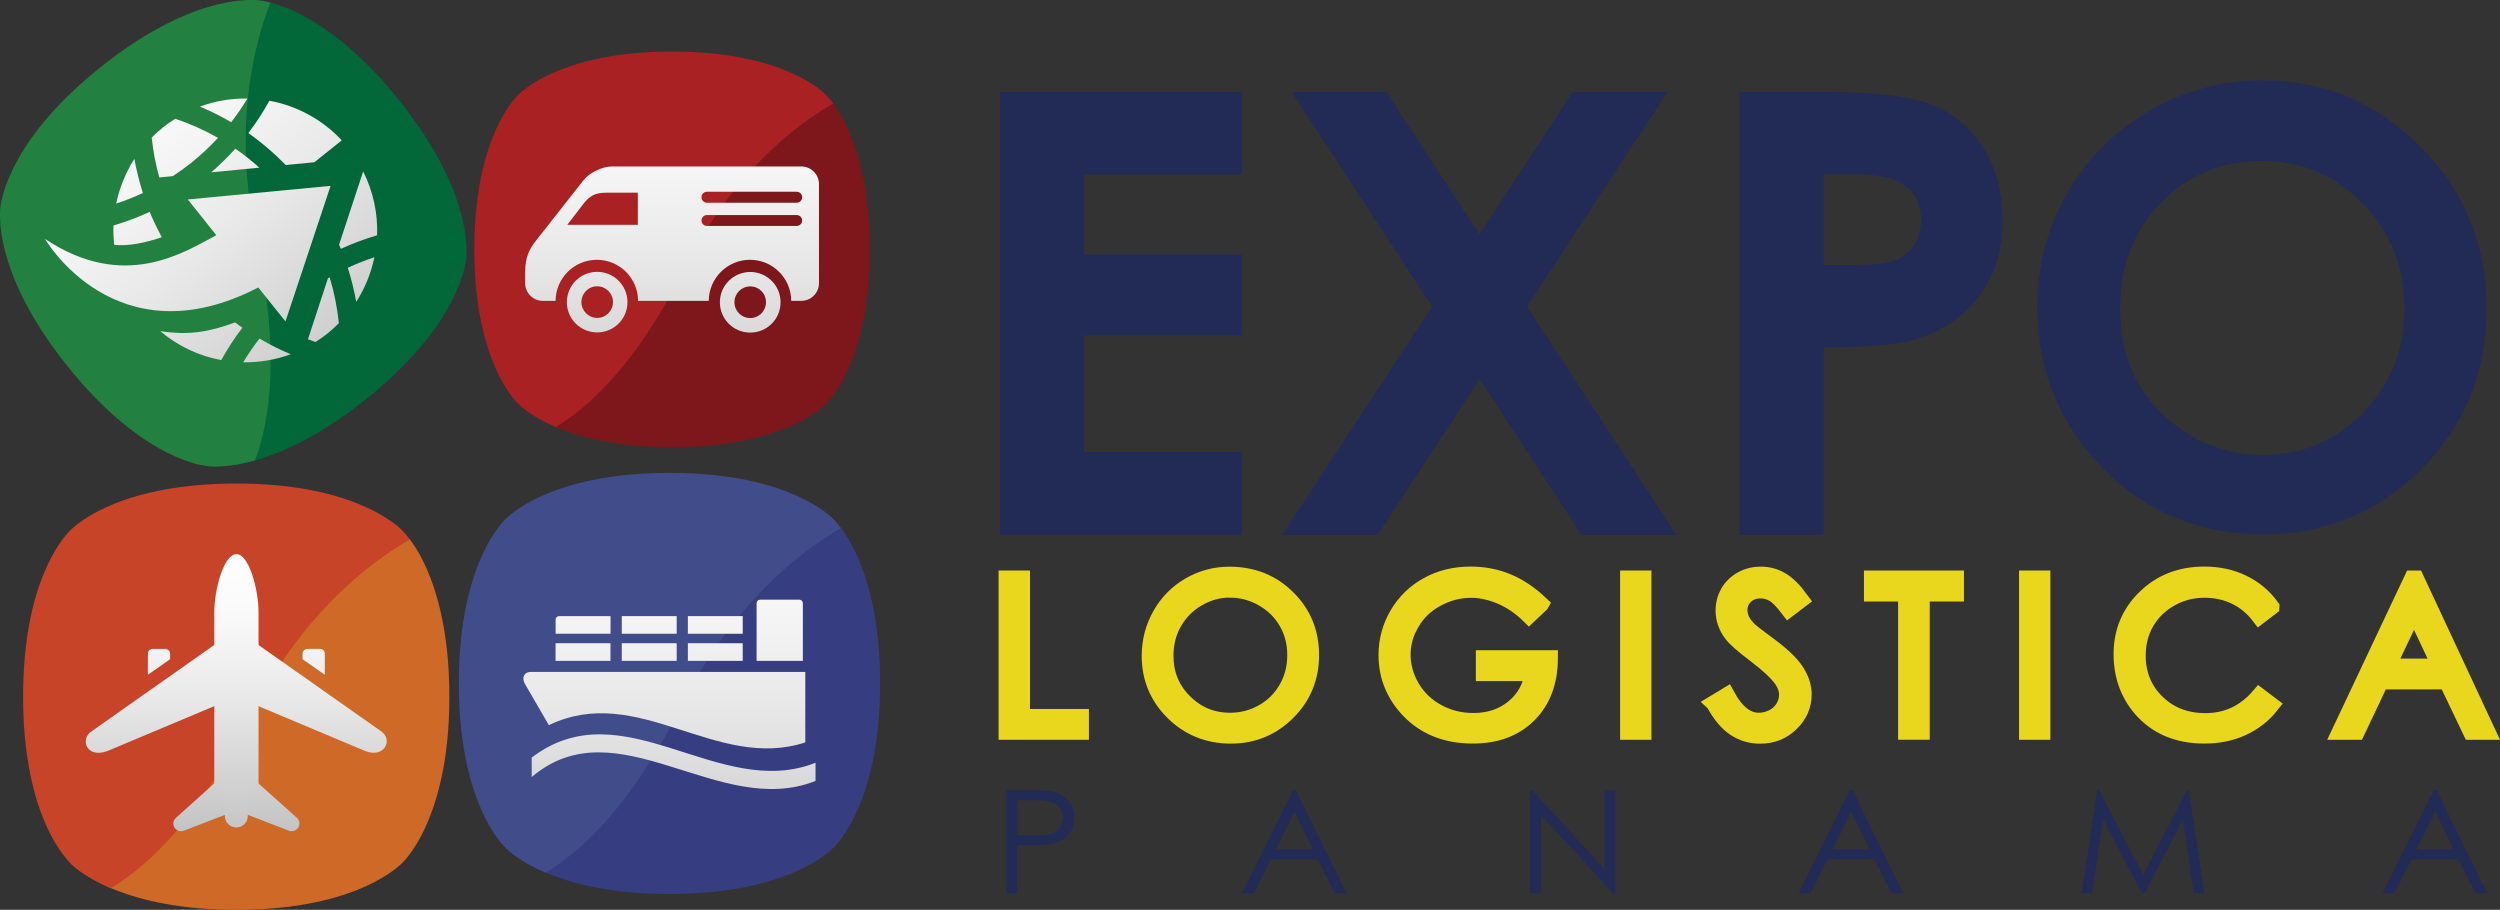<svg xmlns="http://www.w3.org/2000/svg" xmlns:xlink="http://www.w3.org/1999/xlink" id="Capa_1" viewBox="0 0 398.3 144.95"><rect x="0" y="0" width="398.3" height="144.95" fill="#333333" stroke="none"/><defs><style>.cls-1{fill:url(#linear-gradient-12);}.cls-1,.cls-2,.cls-3,.cls-4,.cls-5,.cls-6,.cls-7,.cls-8,.cls-9,.cls-10,.cls-11,.cls-12,.cls-13,.cls-14,.cls-15,.cls-16,.cls-17,.cls-18,.cls-19,.cls-20,.cls-21,.cls-22,.cls-23,.cls-24,.cls-25,.cls-26,.cls-27,.cls-28,.cls-29,.cls-30{stroke-width:0px;}.cls-2{fill:url(#linear-gradient-17);}.cls-3{fill:url(#linear-gradient-19);}.cls-4{fill:url(#linear-gradient);}.cls-5{fill:url(#linear-gradient-21);}.cls-6{fill:#363e81;}.cls-7{fill:url(#linear-gradient-6);}.cls-31{fill:#e9d71e;stroke:#e9d71e;stroke-miterlimit:10;stroke-width:2.55px;}.cls-8{fill:#212b55;}.cls-9{fill:url(#linear-gradient-15);}.cls-10{fill:url(#linear-gradient-11);}.cls-11{fill:#aa2123;}.cls-12{fill:url(#linear-gradient-5);}.cls-13{fill:#7d171b;}.cls-14{fill:url(#linear-gradient-13);}.cls-15{fill:#414c8a;}.cls-16{fill:#ce6927;}.cls-17{fill:url(#linear-gradient-16);}.cls-18{fill:url(#linear-gradient-20);}.cls-19{fill:url(#linear-gradient-14);}.cls-20{fill:url(#linear-gradient-2);}.cls-21{fill:url(#linear-gradient-7);}.cls-22{fill:url(#linear-gradient-3);}.cls-23{fill:#c74428;}.cls-24{fill:url(#linear-gradient-9);}.cls-25{fill:url(#linear-gradient-8);}.cls-26{fill:url(#linear-gradient-18);}.cls-27{fill:#026739;}.cls-28{fill:url(#linear-gradient-10);}.cls-29{fill:url(#linear-gradient-4);}.cls-30{fill:#228141;}</style><linearGradient id="linear-gradient" x1="113.96" y1="77.85" x2="113.96" y2="141.69" gradientUnits="userSpaceOnUse"><stop offset="0" stop-color="#fff"></stop><stop offset=".24" stop-color="#f9f9f9"></stop><stop offset=".54" stop-color="#e8e8e8"></stop><stop offset=".89" stop-color="#cdcdcd"></stop><stop offset="1" stop-color="#c4c4c4"></stop></linearGradient><linearGradient id="linear-gradient-2" y1="77.81" y2="141.74" xlink:href="#linear-gradient"></linearGradient><linearGradient id="linear-gradient-3" x1="103.43" x2="103.43" xlink:href="#linear-gradient"></linearGradient><linearGradient id="linear-gradient-4" x1="103.43" y1="77.81" x2="103.43" y2="141.74" xlink:href="#linear-gradient"></linearGradient><linearGradient id="linear-gradient-5" x1="92.89" x2="92.89" xlink:href="#linear-gradient"></linearGradient><linearGradient id="linear-gradient-6" x1="92.89" y1="77.81" x2="92.89" y2="141.74" xlink:href="#linear-gradient"></linearGradient><linearGradient id="linear-gradient-7" x1="105.85" y1="77.81" x2="105.85" y2="141.73" xlink:href="#linear-gradient"></linearGradient><linearGradient id="linear-gradient-8" x1="107.32" y1="77.82" x2="107.32" y2="141.73" xlink:href="#linear-gradient"></linearGradient><linearGradient id="linear-gradient-9" x1="124.23" y1="77.82" x2="124.23" y2="141.72" xlink:href="#linear-gradient"></linearGradient><linearGradient id="linear-gradient-10" x1="37.66" y1="87.95" x2="37.66" y2="132.05" xlink:href="#linear-gradient"></linearGradient><linearGradient id="linear-gradient-11" x1="25.83" y1="87.95" x2="25.83" y2="132.05" xlink:href="#linear-gradient"></linearGradient><linearGradient id="linear-gradient-12" x1="49.47" y1="87.95" x2="49.47" y2="132.05" xlink:href="#linear-gradient"></linearGradient><linearGradient id="linear-gradient-13" x1="37.66" y1="87.96" x2="37.66" y2="132.05" xlink:href="#linear-gradient"></linearGradient><linearGradient id="linear-gradient-14" x1="25.34" y1="87.96" x2="25.34" y2="132.03" xlink:href="#linear-gradient"></linearGradient><linearGradient id="linear-gradient-15" x1="49.99" y1="87.96" x2="49.99" y2="132.03" xlink:href="#linear-gradient"></linearGradient><linearGradient id="linear-gradient-16" x1="37.64" y1="87.01" x2="37.64" y2="132.96" xlink:href="#linear-gradient"></linearGradient><linearGradient id="linear-gradient-17" x1="-244.69" y1="-122.62" x2="-244.69" y2="-53.05" gradientTransform="translate(278.23 -47.39) rotate(-38.69)" xlink:href="#linear-gradient"></linearGradient><linearGradient id="linear-gradient-18" x1="-239.08" y1="-122.61" x2="-239.08" y2="-53.05" gradientTransform="translate(278.23 -47.39) rotate(-38.69)" xlink:href="#linear-gradient"></linearGradient><linearGradient id="linear-gradient-19" x1="107.08" y1="7.93" x2="107.08" y2="70.07" xlink:href="#linear-gradient"></linearGradient><linearGradient id="linear-gradient-20" x1="119.53" y1="7.93" x2="119.53" y2="70.07" xlink:href="#linear-gradient"></linearGradient><linearGradient id="linear-gradient-21" x1="95.14" y1="7.94" x2="95.14" y2="70.06" xlink:href="#linear-gradient"></linearGradient></defs><path class="cls-8" d="m159.33,14.66h38.52v13.14h-25.18v12.76h25.18v12.9h-25.18v18.56h25.18v13.19h-38.52V14.66Z"></path><path class="cls-8" d="m205.77,14.66h15.11l14.83,22.65,14.86-22.65h15.1l-22.39,34.2,23.8,36.34h-15.11l-16.24-24.8-16.23,24.8h-15.2l23.86-36.37-22.38-34.18Z"></path><path class="cls-8" d="m277.12,14.66h14.25c7.7,0,13.26.71,16.67,2.13,3.4,1.42,6.09,3.73,8.05,6.91,1.97,3.18,2.95,6.99,2.95,11.44,0,4.92-1.29,9.01-3.87,12.27-2.57,3.26-6.06,5.53-10.48,6.81-2.59.73-7.3,1.1-14.15,1.1v29.88h-13.43V14.66Zm13.43,27.57h4.27c3.35,0,5.69-.24,7-.72,1.31-.48,2.34-1.27,3.09-2.38.75-1.1,1.13-2.44,1.13-4.02,0-2.73-1.05-4.72-3.16-5.97-1.53-.93-4.38-1.4-8.53-1.4h-3.79v14.49Z"></path><path class="cls-8" d="m360.51,12.81c9.75,0,18.13,3.53,25.14,10.58,7.01,7.05,10.52,15.66,10.52,25.8s-3.46,18.56-10.38,25.52c-6.92,6.96-15.31,10.44-25.19,10.44s-18.93-3.58-25.77-10.73c-6.85-7.15-10.26-15.64-10.26-25.48,0-6.58,1.59-12.64,4.78-18.17,3.18-5.53,7.56-9.9,13.14-13.13,5.57-3.23,11.58-4.85,18.02-4.85Zm-.14,12.83c-6.38,0-11.73,2.21-16.08,6.65-4.34,4.43-6.51,10.07-6.51,16.91,0,7.62,2.73,13.64,8.21,18.08,4.25,3.46,9.12,5.2,14.62,5.2,6.22,0,11.52-2.25,15.9-6.74,4.37-4.49,6.57-10.04,6.57-16.63s-2.21-12.1-6.62-16.65c-4.41-4.54-9.77-6.81-16.08-6.81Z"></path><path class="cls-31" d="m160.38,92.17h2.44v22.06h9.39v2.36h-11.84v-24.42Z"></path><path class="cls-31" d="m195.86,91.56c3.7,0,6.8,1.23,9.28,3.7,2.5,2.47,3.74,5.51,3.74,9.11s-1.25,6.61-3.73,9.1c-2.49,2.49-5.52,3.73-9.08,3.73s-6.68-1.24-9.17-3.72c-2.49-2.47-3.73-5.47-3.73-8.99,0-2.34.57-4.52,1.7-6.52,1.13-2.01,2.69-3.57,4.64-4.71,1.96-1.13,4.08-1.7,6.36-1.7Zm.11,2.37c-1.81,0-3.52.47-5.14,1.41-1.62.94-2.88,2.21-3.79,3.81-.91,1.59-1.36,3.37-1.36,5.33,0,2.9,1.01,5.35,3.02,7.35,2.01,2,4.43,3,7.27,3,1.89,0,3.65-.46,5.26-1.38,1.61-.92,2.87-2.18,3.77-3.77.91-1.59,1.36-3.37,1.36-5.31s-.45-3.69-1.36-5.26c-.9-1.57-2.17-2.82-3.81-3.76-1.64-.94-3.38-1.41-5.22-1.41Z"></path><path class="cls-31" d="m245.49,96.27l-1.89,1.79c-1.36-1.34-2.85-2.35-4.47-3.05-1.62-.69-3.2-1.04-4.74-1.04-1.91,0-3.74.47-5.47,1.41-1.74.94-3.08,2.22-4.02,3.83-.96,1.61-1.44,3.31-1.44,5.1s.5,3.58,1.48,5.24c.99,1.66,2.35,2.96,4.09,3.9,1.73.95,3.64,1.42,5.71,1.42,2.51,0,4.64-.71,6.37-2.13,1.73-1.41,2.76-3.25,3.09-5.51h-7.79v-2.36h10.52c-.02,3.77-1.14,6.77-3.36,8.99-2.22,2.21-5.19,3.33-8.91,3.33-4.51,0-8.09-1.54-10.72-4.61-2.02-2.37-3.04-5.11-3.04-8.22,0-2.31.58-4.46,1.74-6.46,1.17-1.99,2.76-3.55,4.79-4.67,2.02-1.12,4.31-1.69,6.87-1.69,2.07,0,4.02.37,5.85,1.12,1.82.75,3.61,1.94,5.35,3.59Z"></path><path class="cls-31" d="m259.39,92.17h2.44v24.42h-2.44v-24.42Z"></path><path class="cls-31" d="m273.06,112.04l2.07-1.25c1.46,2.69,3.15,4.04,5.06,4.04.81,0,1.58-.19,2.31-.57.72-.38,1.26-.9,1.64-1.54.38-.64.57-1.32.57-2.04,0-.82-.28-1.62-.83-2.41-.76-1.08-2.16-2.39-4.18-3.92-2.03-1.54-3.3-2.65-3.8-3.34-.86-1.15-1.3-2.39-1.3-3.73,0-1.06.26-2.03.76-2.91.51-.87,1.23-1.56,2.15-2.07.93-.51,1.93-.75,3.02-.75,1.15,0,2.23.28,3.23.86,1,.57,2.06,1.62,3.17,3.14l-1.98,1.51c-.93-1.22-1.7-2.02-2.35-2.41-.64-.38-1.35-.58-2.12-.58-.99,0-1.79.3-2.41.9-.63.6-.94,1.33-.94,2.21,0,.53.11,1.04.33,1.54.23.5.63,1.04,1.22,1.63.32.31,1.37,1.13,3.15,2.44,2.12,1.56,3.56,2.95,4.35,4.17.78,1.22,1.18,2.44,1.18,3.67,0,1.77-.67,3.31-2.02,4.62-1.35,1.31-2.98,1.96-4.9,1.96-1.48,0-2.83-.39-4.04-1.19-1.2-.79-2.31-2.12-3.33-3.97Z"></path><path class="cls-31" d="m298.24,94.56v-2.39h13.38v2.39h-5.45v22.02h-2.49v-22.02h-5.45Z"></path><path class="cls-31" d="m322.95,92.17h2.44v24.42h-2.44v-24.42Z"></path><path class="cls-31" d="m361.88,96.7l-1.93,1.48c-1.06-1.39-2.33-2.43-3.83-3.15-1.49-.71-3.12-1.07-4.9-1.07-1.95,0-3.75.46-5.41,1.4-1.66.93-2.95,2.19-3.87,3.77-.91,1.57-1.36,3.35-1.36,5.32,0,2.98,1.02,5.46,3.06,7.45,2.04,1.99,4.61,2.99,7.73,2.99,3.41,0,6.28-1.34,8.57-4.02l1.93,1.46c-1.21,1.55-2.74,2.75-4.55,3.59-1.82.85-3.85,1.27-6.1,1.27-4.27,0-7.64-1.42-10.11-4.27-2.06-2.4-3.1-5.3-3.1-8.7,0-3.57,1.25-6.58,3.76-9.02,2.51-2.44,5.65-3.66,9.42-3.66,2.28,0,4.34.45,6.18,1.35,1.83.9,3.34,2.16,4.51,3.79Z"></path><path class="cls-31" d="m384.91,92.17l11.39,24.42h-2.64l-3.84-8.03h-10.52l-3.8,8.03h-2.72l11.53-24.42h.6Zm-.31,5.19l-4.18,8.84h8.35l-4.17-8.84Z"></path><path class="cls-8" d="m160.36,125.88h3.44c1.98,0,3.32.08,4.01.25.98.23,1.79.71,2.42,1.42.62.72.94,1.62.94,2.71s-.31,2-.92,2.71c-.61.71-1.45,1.19-2.54,1.44-.78.18-2.25.27-4.4.27h-1.24v7.64h-1.72v-16.44Zm1.72,1.61v5.58l2.93.04c1.19,0,2.05-.11,2.6-.31.55-.2.98-.54,1.29-.99.32-.46.48-.97.48-1.53s-.16-1.06-.48-1.51c-.31-.46-.73-.78-1.24-.98-.52-.19-1.36-.29-2.52-.29h-3.07Z"></path><path class="cls-8" d="m206.45,125.88l8.08,16.44h-1.87l-2.73-5.41h-7.46l-2.69,5.41h-1.94l8.18-16.44h.43Zm-.22,3.49l-2.97,5.95h5.92l-2.95-5.95Z"></path><path class="cls-8" d="m243.74,142.32v-16.44h.38l11.53,12.6v-12.6h1.71v16.44h-.39l-11.43-12.44v12.44h-1.79Z"></path><path class="cls-8" d="m295.16,125.88l8.08,16.44h-1.88l-2.71-5.41h-7.47l-2.7,5.41h-1.93l8.18-16.44h.42Zm-.21,3.49l-2.97,5.95h5.92l-2.95-5.95Z"></path><path class="cls-8" d="m331.66,142.32l2.47-16.44h.29l7.04,13.49,6.97-13.49h.28l2.49,16.44h-1.7l-1.71-11.75-6.13,11.75h-.44l-6.19-11.85-1.71,11.85h-1.67Z"></path><path class="cls-8" d="m388.2,125.88l8.08,16.44h-1.88l-2.73-5.41h-7.45l-2.7,5.41h-1.94l8.19-16.44h.42Zm-.21,3.49l-2.97,5.95h5.93l-2.95-5.95Z"></path><path class="cls-6" d="m98.81,92.39l-18.3,42.64c.61.61,2.58,2.34,6.32,3.94.24.1.49.2.74.31,4.22,1.69,10.43,3.15,19.09,3.15s14.88-1.46,19.1-3.15c4.22-1.68,6.41-3.6,7.06-4.25.65-.65,2.57-2.84,4.25-7.06,1.69-4.22,3.15-10.43,3.15-19.1s-1.46-14.88-3.15-19.09c-1.06-2.66-2.21-4.51-3.08-5.68l-35.17,8.29Z"></path><path class="cls-15" d="m132.81,82.73c-.65-.66-2.84-2.57-7.06-4.25-4.22-1.69-10.42-3.15-19.1-3.14-8.66,0-14.87,1.46-19.09,3.14-4.22,1.68-6.41,3.6-7.06,4.25-.65.65-2.57,2.83-4.25,7.06-1.69,4.22-3.15,10.43-3.15,19.09s1.46,14.87,3.15,19.1c1.68,4.22,3.6,6.41,4.25,7.06.62.62,2.62,2.37,6.41,3.98,5.69-3.36,13.74-10.72,21.81-26.83,8.13-16.2,18.86-24.36,25.26-28.06-.51-.7-.93-1.15-1.18-1.39Z"></path><rect class="cls-4" x="109.59" y="102.48" width="8.74" height="2.81"></rect><rect class="cls-20" x="109.59" y="98.16" width="8.74" height="2.81"></rect><rect class="cls-22" x="99.06" y="102.48" width="8.75" height="2.81"></rect><rect class="cls-29" x="99.06" y="98.16" width="8.75" height="2.81"></rect><rect class="cls-12" x="88.51" y="102.48" width="8.75" height="2.81"></rect><path class="cls-7" d="m96.7,98.16h-7.63c-.3,0-.55.25-.55.55v1.17h0v1.09h8.75v-2.81h-.56Z"></path><path class="cls-21" d="m84.62,107.05c-1.22,0-1.49,1-1.01,1.87l3.83,6.61c14.24-6.84,26.61,7.41,40.86,2.75v-11.23h-43.69Z"></path><path class="cls-25" d="m129.93,121.52c-15.4,6.12-30.68-11.94-45.22-.82v3.1c13.62-11.59,29.82,6.74,45.22.62v-2.9Z"></path><path class="cls-24" d="m127.91,105.29v-9.19c0-.3-.24-.56-.56-.56h-6.25c-.31,0-.56.25-.56.56v9.19h7.36Z"></path><path class="cls-16" d="m29.69,94.3l-18.52,43.16c.61.62,2.61,2.37,6.4,3.99.24.11.49.21.74.31,4.28,1.71,10.56,3.19,19.33,3.19s15.05-1.47,19.32-3.19c4.27-1.7,6.49-3.64,7.15-4.3.66-.66,2.6-2.87,4.3-7.15,1.71-4.27,3.19-10.55,3.18-19.33,0-8.77-1.47-15.06-3.18-19.33-1.07-2.7-2.24-4.57-3.13-5.75l-35.6,8.39Z"></path><path class="cls-23" d="m64.11,84.52c-.66-.66-2.88-2.6-7.15-4.3-4.27-1.72-10.56-3.19-19.32-3.18-8.77,0-15.06,1.47-19.33,3.18-4.27,1.7-6.48,3.64-7.14,4.3-.66.66-2.6,2.87-4.31,7.14-1.71,4.27-3.18,10.55-3.18,19.33,0,8.77,1.47,15.06,3.18,19.33,1.71,4.27,3.65,6.49,4.31,7.15.62.63,2.64,2.4,6.48,4.03,5.75-3.4,13.91-10.85,22.08-27.16,8.21-16.39,19.07-24.66,25.56-28.4-.52-.7-.94-1.17-1.19-1.41Z"></path><path class="cls-28" d="m41.18,125.3c0,1.94-1.57,3.52-3.52,3.53h0c-1.95,0-3.52-1.58-3.52-3.53v-27.68c0-3.88,1.57-9.34,3.53-9.34h0c1.94,0,3.52,5.4,3.52,9.34v27.68Z"></path><path class="cls-10" d="m36.64,102.34c-.82-.25-1.76-.12-2.38.33l-19.7,13.86c-1.82,1.18-.82,4.37,2.54,3.13l19.69-8.27c.73-.27,1.2-.8,1.2-1.4v-6.21c0-.63-.53-1.2-1.35-1.44Z"></path><path class="cls-1" d="m38.67,102.34c.83-.24,1.76-.12,2.39.33l19.69,13.86c1.91,1.36.48,4.31-2.54,3.13l-19.69-8.27c-.73-.27-1.2-.81-1.2-1.4v-6.21c0-.64.53-1.2,1.34-1.45Z"></path><path class="cls-14" d="m47.34,130.33l-8.82-7.89c-.48-.48-1.25-.48-1.73,0l-8.81,7.9c-.41.4-.48,1.03-.17,1.52.31.48.91.69,1.45.5l8.4-3.24,8.4,3.24c.14.05.28.08.42.07.41,0,.8-.21,1.03-.57.31-.49.24-1.12-.17-1.52Z"></path><path class="cls-19" d="m26.34,103.38h-2.02c-.42,0-.76.34-.76.76v3.37l3.54-2.49v-.88c.01-.42-.35-.76-.76-.76Z"></path><path class="cls-9" d="m50.99,103.38h-2.02c-.42,0-.76.34-.77.76v.88l3.55,2.49v-3.37c0-.43-.34-.76-.77-.76Z"></path><path class="cls-17" d="m35.82,130c0,1.01.82,1.83,1.83,1.83h0c1.01,0,1.83-.82,1.83-1.83v-4.11c0-1.01-.82-1.83-1.83-1.83h0c-1.01,0-1.83.82-1.83,1.83v4.11Z"></path><path class="cls-27" d="m20.58,29.13l12.49,45.13c.86.1,3.51.22,7.47-.88.25-.07.51-.15.77-.23,4.39-1.33,10.2-4.1,17.02-9.56,6.83-5.47,10.8-10.53,13.06-14.53,2.26-3.99,2.77-6.88,2.88-7.8.11-.92.23-3.86-1.11-8.25-1.33-4.39-4.1-10.2-9.57-17.03-5.47-6.83-10.53-10.8-14.53-13.06-2.52-1.43-4.59-2.16-6.01-2.53l-22.48,28.72Z"></path><path class="cls-30" d="m41.27.06c-.93-.11-3.86-.23-8.25,1.1-4.39,1.33-10.2,4.1-17.03,9.57-6.83,5.46-10.8,10.53-13.05,14.52C.68,29.25.15,32.14.06,33.06c-.11.92-.23,3.85,1.11,8.24,1.33,4.39,4.1,10.2,9.57,17.02,5.46,6.83,10.53,10.8,14.52,13.06,3.99,2.27,6.88,2.78,7.81,2.88.87.1,3.55.22,7.56-.91,2.36-6.23,4.06-17.11.25-34.9-3.82-17.88-.52-31.08,2.2-38.04-.84-.22-1.46-.31-1.8-.35Z"></path><path class="cls-2" d="m52.66,29.61l-22.74,2.17,4.54,5.69c-5.15,2.74-14.68,9-27.28.6l.02.04s11.26,19.44,33.95,7.69l4.33,5.41,7.19-21.6Z"></path><path class="cls-26" d="m34.73,21.96c-2.13-1.22-4.42-2.24-6.81-3.04-.68.42-1.33.88-1.97,1.39-.63.51-1.22,1.05-1.78,1.61.22,2.17.64,4.3,1.21,6.35l2.16-.21c1.01-.67,1.99-1.37,2.93-2.12,1.52-1.22,2.95-2.55,4.26-3.98Zm6.59,4.75c-1.21-1.08-2.48-2.1-3.83-3.02-1.2,1.34-2.49,2.6-3.84,3.77l7.67-.75Zm-1.91-11.01c-2.55-.04-5.11.38-7.56,1.28,1.73.72,3.39,1.55,4.98,2.49.93-1.19,1.78-2.45,2.58-3.76Zm6.11,10.59l4.57-.44,4.36-3.49c-3.16-3.39-7.23-5.52-11.53-6.31-1,1.81-2.11,3.53-3.36,5.15,2.16,1.51,4.15,3.23,5.97,5.1Zm-24.11-.97c-1.41,2.2-2.38,4.61-2.9,7.12,1.45-.48,2.88-1.05,4.25-1.69-.56-1.77-1.01-3.58-1.35-5.42Zm35.35,22.76c1.41-2.19,2.37-4.6,2.89-7.1-1.45.48-2.86,1.04-4.24,1.69.56,1.76,1.01,3.56,1.34,5.41Zm-2.44-8.44c1.85-.85,3.78-1.57,5.76-2.15.13-3.46-.61-6.96-2.22-10.18l-3.84,11.68c.09.22.2.44.29.65Zm-28.54-1.85c-.7-1.3-1.36-2.64-1.93-4.03-1.86.86-3.79,1.58-5.77,2.17-.03,1.03,0,2.05.12,3.08,2.21.24,4.96-.32,7.59-1.22Zm23.29,16.27c.39.15.79.3,1.19.43.67-.42,1.32-.88,1.95-1.38.63-.51,1.22-1.05,1.78-1.62-.26-2.51-.75-4.96-1.47-7.31-.09.05-.18.11-.27.16l-3.19,9.72Zm-10.32,3.66c2.56.04,5.12-.38,7.58-1.28-1.52-.64-3.03-1.34-4.99-2.5-.94,1.21-1.8,2.47-2.59,3.78Zm-1.29-6.35c-4.24,1.54-7.39,2.08-11.93,1.39,2.83,2.4,6.2,3.96,9.72,4.61,1.01-1.81,2.12-3.54,3.37-5.16-.42-.28-.76-.53-1.16-.84Z"></path><path class="cls-13" d="m99.7,24.24l-17.19,40.05c.57.58,2.43,2.2,5.93,3.71.22.09.45.19.7.28,3.96,1.59,9.8,2.96,17.93,2.95,8.13,0,13.97-1.37,17.93-2.95,3.96-1.58,6.03-3.37,6.62-3.99.62-.61,2.42-2.66,4-6.63,1.6-3.96,2.95-9.79,2.95-17.93s-1.36-13.97-2.95-17.93c-.99-2.5-2.07-4.24-2.89-5.34l-33.04,7.78Z"></path><path class="cls-11" d="m131.63,15.16c-.59-.62-2.66-2.41-6.62-4-3.96-1.59-9.8-2.95-17.93-2.95s-13.98,1.37-17.93,2.95c-3.96,1.58-6.03,3.38-6.63,4-.62.61-2.41,2.66-3.99,6.63-1.59,3.96-2.96,9.79-2.96,17.93s1.37,13.97,2.96,17.93c1.58,3.96,3.38,6.02,3.99,6.63.57.58,2.46,2.22,6.02,3.74,5.34-3.16,12.9-10.07,20.49-25.2,7.63-15.21,17.69-22.88,23.72-26.35-.49-.65-.88-1.08-1.12-1.31Z"></path><path class="cls-3" d="m83.67,43.35v1.78c0,1.54,1.26,2.8,2.79,2.8h2.05c.03-3.61,2.96-6.54,6.58-6.54s6.55,2.93,6.57,6.54h11.26c.02-3.61,2.96-6.54,6.57-6.54s6.55,2.93,6.57,6.54h1.61c1.54,0,2.81-1.26,2.81-2.8v-15.81c0-1.54-1.26-2.8-2.81-2.8h-30.18c-1.53,0-3.58.99-4.53,2.2l-7.57,9.62c-.95,1.21-1.72,2.48-1.72,5Zm28.09-8.22c0-.48.4-.87.88-.87h14.28c.49,0,.88.39.88.87s-.39.87-.88.87h-14.28c-.48,0-.88-.39-.88-.87Zm0-3.7c0-.49.4-.88.88-.88h14.28c.49,0,.88.39.88.88s-.39.87-.88.87h-14.28c-.48,0-.88-.39-.88-.87Zm-21.37,4.38l2.6-3.39c.98-1.18,1.76-1.72,3.56-1.72h5.07v5.11h-11.23Z"></path><path class="cls-18" d="m119.53,43.33c-2.67,0-4.84,2.16-4.84,4.83s2.16,4.83,4.84,4.83,4.83-2.16,4.83-4.83-2.16-4.83-4.83-4.83Zm0,7.34c-1.4,0-2.52-1.12-2.52-2.52s1.12-2.52,2.52-2.52,2.51,1.12,2.51,2.52-1.13,2.52-2.51,2.52Z"></path><path class="cls-5" d="m95.14,43.31c-2.67,0-4.83,2.16-4.83,4.83s2.16,4.82,4.83,4.82,4.83-2.16,4.83-4.82-2.16-4.83-4.83-4.83Zm0,7.34c-1.39,0-2.51-1.13-2.51-2.52s1.12-2.52,2.51-2.52,2.52,1.12,2.52,2.52-1.13,2.52-2.52,2.52Z"></path></svg>